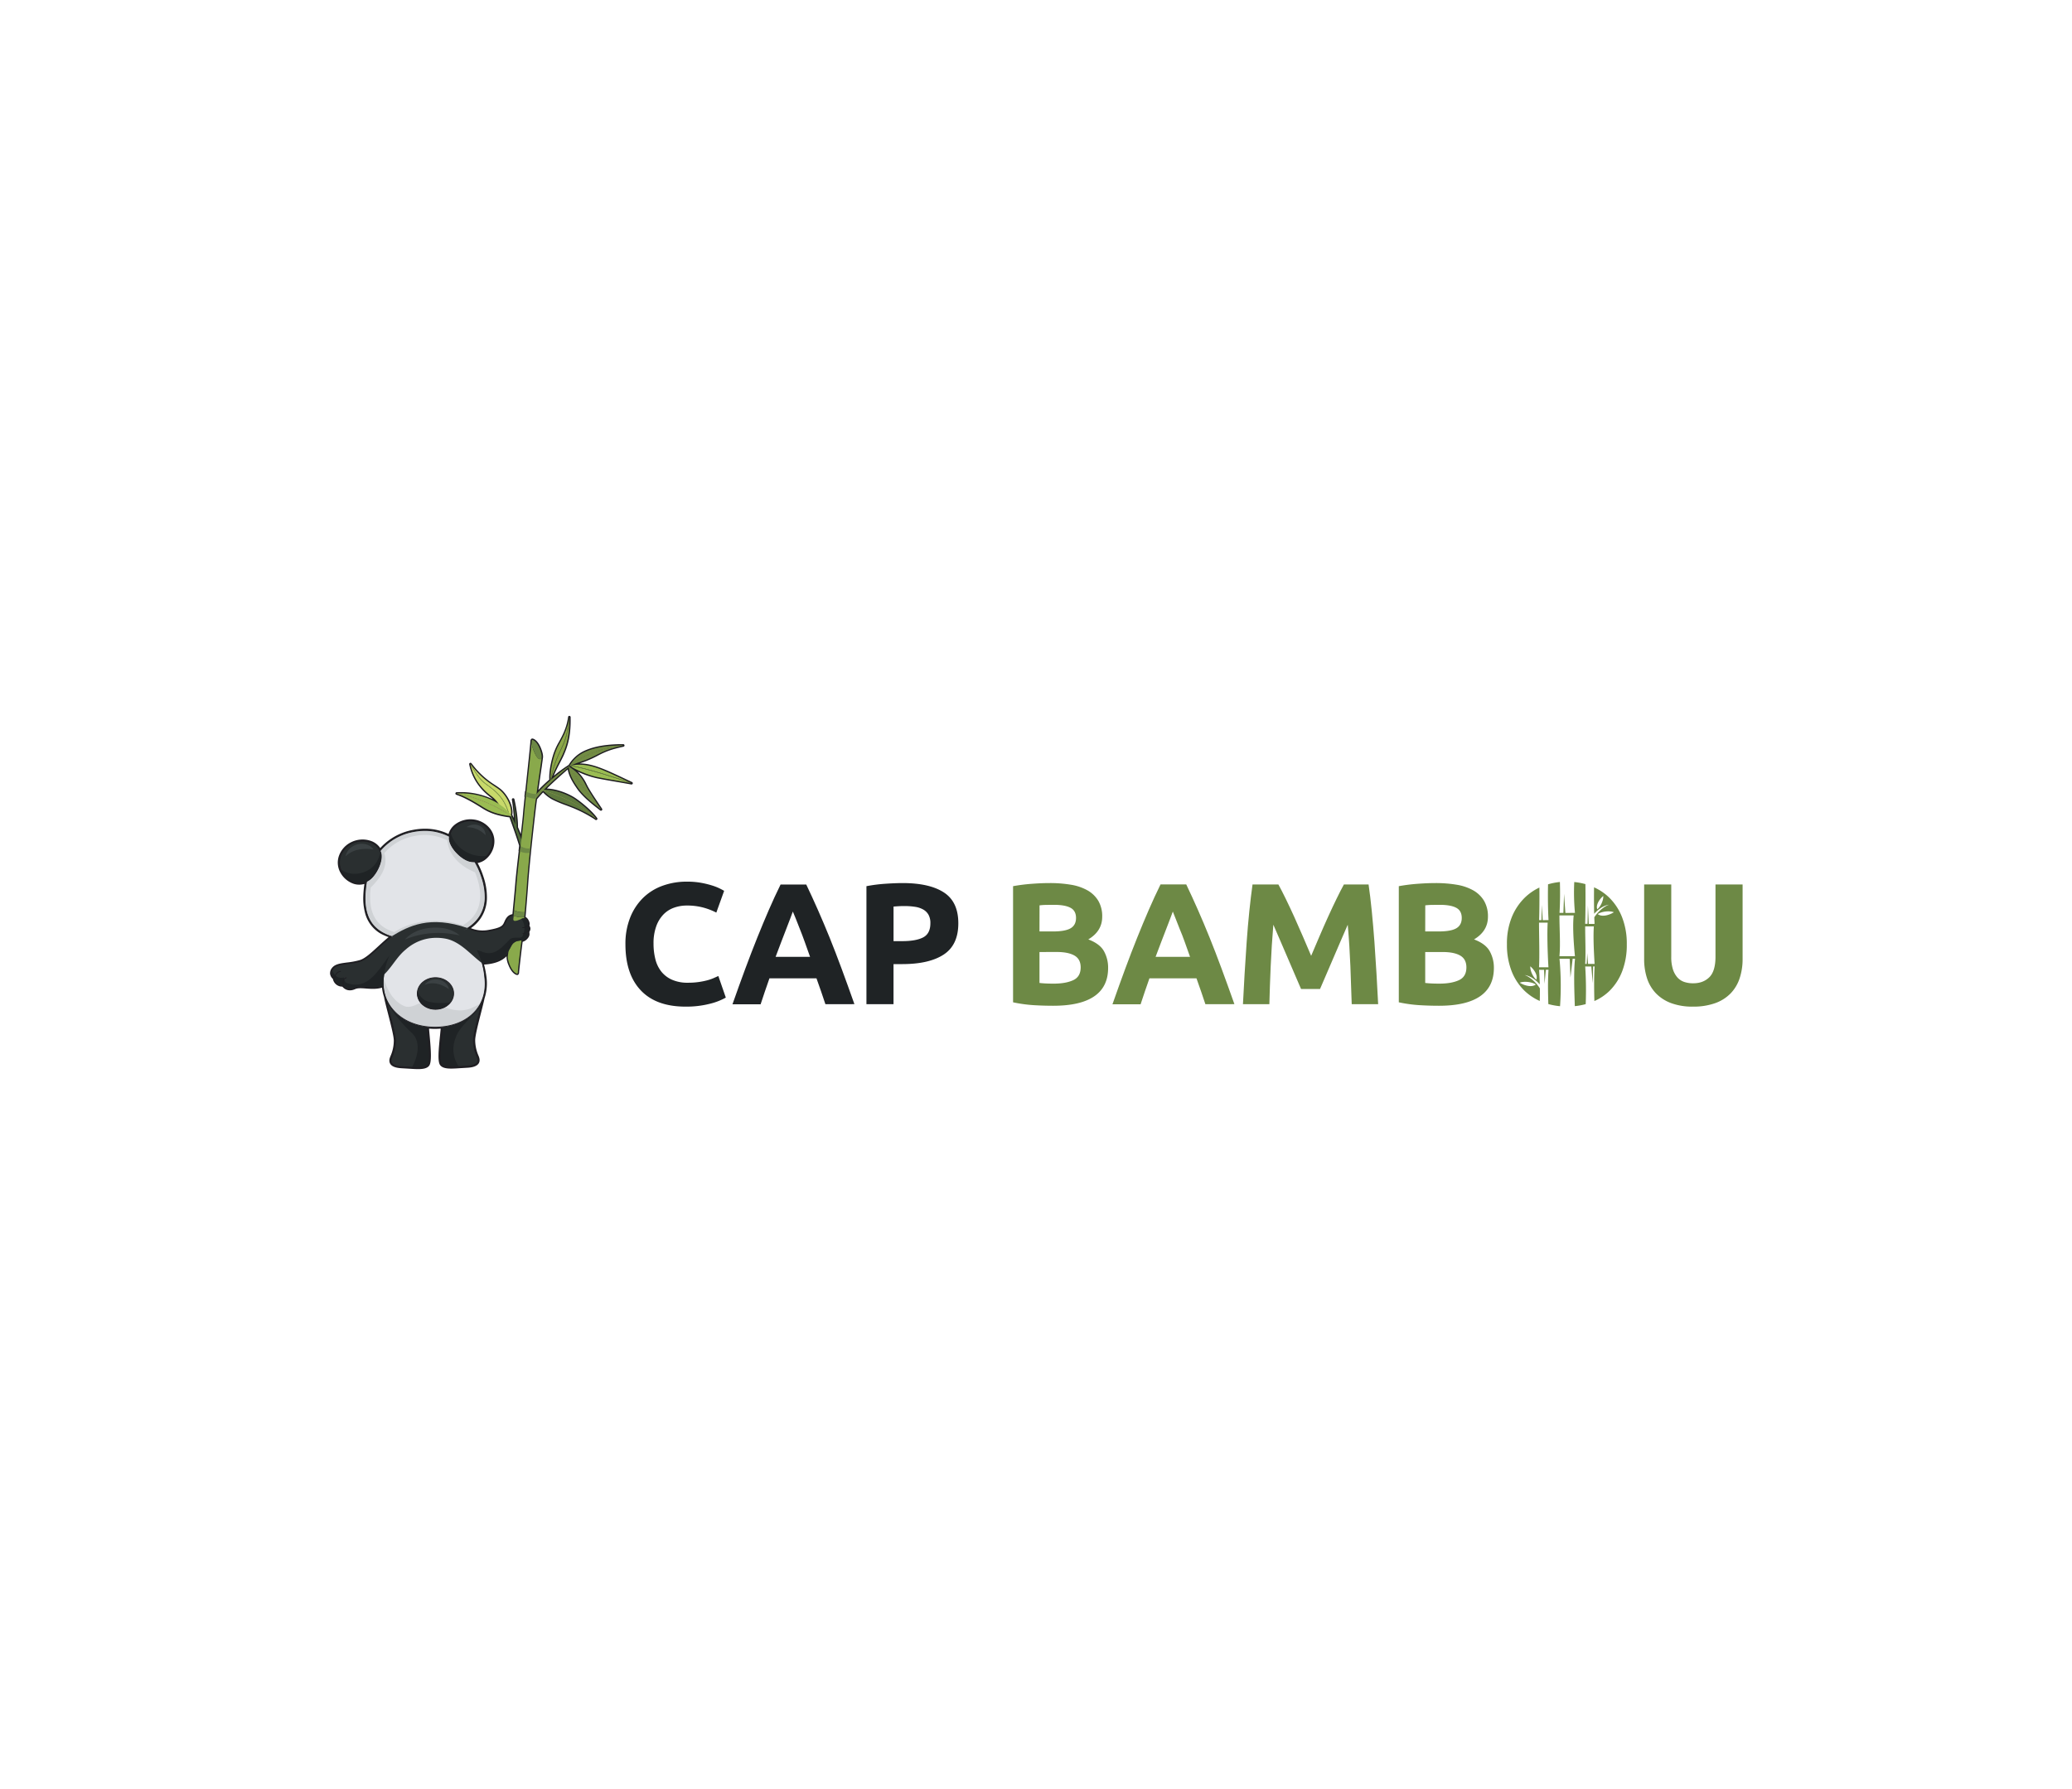 <svg id="Calque_1" data-name="Calque 1" xmlns="http://www.w3.org/2000/svg" viewBox="-249 -543 1563 1357" width="440px" height="380px" preserveAspectRatio="none"><defs><style>.cls-1{fill:#1f2325;}.cls-2{fill:#6d8945;}.cls-3{fill:#1f1e22;}.cls-4{fill:#728a43;}.cls-5{fill:#8ca849;}.cls-6{fill:#749045;}.cls-7{fill:#728c44;}.cls-8{fill:#9abc52;}.cls-9{fill:#5f793e;}.cls-10{fill:#4f6a39;}.cls-11{fill:#c8d96a;}.cls-12{fill:#89a94b;}.cls-13{fill:#2a2f30;}.cls-14{fill:#cfd2d5;}.cls-15{fill:#e2e4e8;}.cls-16{fill:#3b4143;}</style></defs><title>logo</title><path class="cls-1" d="M339.24,256.47q-22.15,0-33.75-12.32t-11.6-35A53.83,53.83,0,0,1,297.43,189a43.3,43.3,0,0,1,9.7-14.94,40.55,40.55,0,0,1,14.68-9.24,53,53,0,0,1,18.48-3.15,59.09,59.09,0,0,1,10.49.85,68.3,68.3,0,0,1,8.26,2,40.57,40.57,0,0,1,5.9,2.29c1.57.79,2.71,1.4,3.41,1.83l-5.9,16.51a49.62,49.62,0,0,0-9.76-3.8A46.71,46.71,0,0,0,340,179.79a28,28,0,0,0-9.24,1.57,20.91,20.91,0,0,0-8,5,25.09,25.09,0,0,0-5.57,9,37.67,37.67,0,0,0-2.1,13.37,47.67,47.67,0,0,0,1.38,11.73,24.86,24.86,0,0,0,4.45,9.37,21.37,21.37,0,0,0,8.06,6.22,28.69,28.69,0,0,0,12.06,2.29,54.58,54.58,0,0,0,8-.52,59.31,59.31,0,0,0,6.29-1.24,33,33,0,0,0,4.85-1.64q2.09-.92,3.8-1.7l5.64,16.38a47.82,47.82,0,0,1-12.19,4.72A71.06,71.06,0,0,1,339.24,256.47Z" transform="translate(-71.1 -35.95)"/><path class="cls-1" d="M444.74,254.63q-1.52-4.73-3.26-9.72L438,235H402.53l-3.45,10q-1.73,5-3.22,9.7H374.63q5.13-14.68,9.73-27.13t9-23.46q4.4-11,8.67-20.91t8.88-19.33H430.3q4.48,9.44,8.82,19.33T447.88,204q4.41,11,9,23.46t9.75,27.13Zm-24.57-70.25q-.69,2-2,5.39t-3,7.87q-1.68,4.46-3.77,9.83t-4.23,11.25h26q-2.09-5.91-4-11.29t-3.71-9.85q-1.76-4.46-3.08-7.87T420.18,184.38Z" transform="translate(-71.1 -35.95)"/><path class="cls-1" d="M502.95,162.75q20.32,0,31.2,7.14T545,193.29q0,16.38-11,23.66t-31.46,7.27h-6.42v30.41H475.69V165.11a116.16,116.16,0,0,1,14.15-1.83Q497.31,162.76,502.95,162.75Zm1.31,17.43q-2.23,0-4.39.13t-3.73.26V206.8h6.42q10.61,0,16-2.89t5.37-10.75a12.89,12.89,0,0,0-1.38-6.29,10.48,10.48,0,0,0-3.93-4,17.77,17.77,0,0,0-6.22-2.1A51.42,51.42,0,0,0,504.26,180.19Z" transform="translate(-71.1 -35.95)"/><path class="cls-2" d="M616.58,255.81q-7.47,0-14.88-.46a104.85,104.85,0,0,1-15.4-2.16V165.11a131.52,131.52,0,0,1,13.76-1.77q7.47-.59,13.89-.59A94.76,94.76,0,0,1,629.88,164a37.85,37.85,0,0,1,12.52,4.26,22.36,22.36,0,0,1,8.19,7.93,23.21,23.21,0,0,1,2.95,12.12q0,10.88-10.49,17.17,8.65,3.28,11.8,8.91A25.66,25.66,0,0,1,658,227.11q0,14.29-10.42,21.5T616.58,255.81Zm-10.35-56.36h10q9.44,0,13.5-2.43t4.06-7.8q0-5.51-4.19-7.73t-12.32-2.23q-2.62,0-5.64.06c-2,0-3.8.15-5.37.33Zm0,15.6v23.46q2.23.26,4.85.39t5.77.13q9.18,0,14.81-2.62t5.64-9.7q0-6.29-4.72-9t-13.5-2.69Z" transform="translate(-71.1 -35.95)"/><path class="cls-2" d="M731.38,254.63q-1.52-4.73-3.26-9.72L724.65,235H689.17l-3.45,10q-1.73,5-3.22,9.7H661.27Q666.4,240,671,227.5T680,204q4.4-11,8.67-20.91t8.88-19.33h19.38q4.48,9.44,8.82,19.33T734.52,204q4.41,11,9,23.46t9.75,27.13Zm-24.57-70.25q-.69,2-2,5.39t-3,7.87q-1.68,4.46-3.77,9.83t-4.23,11.25h26q-2.09-5.91-4-11.29T712,197.58q-1.76-4.46-3.08-7.87T706.82,184.38Z" transform="translate(-71.1 -35.95)"/><path class="cls-2" d="M786.44,163.8q2.37,4.32,5.46,10.68t6.44,13.76q3.35,7.41,6.64,15.14l6.18,14.55,6.18-14.55q3.28-7.73,6.63-15.14t6.44-13.76q3.09-6.36,5.45-10.68h18.61q1.31,9,2.42,20.25t2,23.33q.85,12.12,1.57,24.31t1.24,22.94H841.76q-.39-13.24-1-28.83t-2-31.46q-2.37,5.51-5.26,12.19t-5.72,13.37q-2.82,6.68-5.46,12.78t-4.47,10.42H803.55q-1.84-4.33-4.47-10.42t-5.46-12.78q-2.83-6.69-5.72-13.37t-5.26-12.19q-1.32,15.86-2,31.46t-1,28.83H759.71q.52-10.75,1.24-22.94t1.57-24.31q.85-12.12,2-23.33t2.42-20.25Z" transform="translate(-71.1 -35.95)"/><path class="cls-2" d="M907.56,255.81q-7.47,0-14.88-.46a104.85,104.85,0,0,1-15.4-2.16V165.11A131.52,131.52,0,0,1,891,163.34q7.47-.59,13.89-.59A94.76,94.76,0,0,1,920.86,164a37.85,37.85,0,0,1,12.52,4.26,22.36,22.36,0,0,1,8.19,7.93,23.21,23.21,0,0,1,2.95,12.12q0,10.88-10.49,17.17,8.65,3.28,11.8,8.91A25.66,25.66,0,0,1,949,227.11q0,14.29-10.42,21.5T907.56,255.81ZM897.2,199.45h10q9.44,0,13.5-2.43t4.06-7.8q0-5.51-4.19-7.73t-12.32-2.23q-2.62,0-5.64.06c-2,0-3.8.15-5.37.33Zm0,15.6v23.46q2.23.26,4.85.39t5.77.13q9.18,0,14.81-2.62t5.64-9.7q0-6.29-4.72-9T910,215.05Z" transform="translate(-71.1 -35.95)"/><path class="cls-2" d="M1099.17,256.47a45.8,45.8,0,0,1-16.51-2.68,30.74,30.74,0,0,1-11.47-7.47,29.84,29.84,0,0,1-6.68-11.4,46.83,46.83,0,0,1-2.16-14.62V163.8h20.45v54.79A30.76,30.76,0,0,0,1084,228a17.24,17.24,0,0,0,3.41,6.29,12.17,12.17,0,0,0,5.24,3.47,20.79,20.79,0,0,0,6.75,1q7.47,0,12.12-4.59t4.65-15.6V163.8h20.45v56.49a46.22,46.22,0,0,1-2.23,14.68,30,30,0,0,1-6.82,11.47,30.56,30.56,0,0,1-11.66,7.4A48.35,48.35,0,0,1,1099.17,256.47Z" transform="translate(-71.1 -35.95)"/><path class="cls-2" d="M1045.69,188.64a42.57,42.57,0,0,0-9.7-14.88,39.71,39.71,0,0,0-11.42-7.78c-.1,6.33-.07,14,.09,20.07,2.44-2.7,6.48-6.21,11.18-6.89-4.54,1.61-8.88,6.13-11.1,9.54.06,1.82.14,3.51.22,5l-4.39.05q-.32-7-.63-14l-.3,13.91h-1.78c.27-7.39.32-20.29.19-30.12a50.19,50.19,0,0,0-8.42-1.58,164.71,164.71,0,0,0,.53,23.39l-7.22.05q-.52-7.25-1-14.51-.25,7.23-.5,14.46h-2.93c.45-7.51.52-15.76.29-23.42a49,49,0,0,0-8.94,1.76c-.21,8.82-.06,19.79.36,27.14l-4.39.05q-.31-5.81-.63-11.62-.15,5.78-.3,11.57h-1.78c.24-6.57.31-16.37.22-24.68a40.56,40.56,0,0,0-10.93,7.56,43.63,43.63,0,0,0-9.89,14.88,53.19,53.19,0,0,0-3.67,20.51,55,55,0,0,0,3.54,20.51,42,42,0,0,0,9.7,14.81,40,40,0,0,0,11.52,7.75c.1-3.05.13-6.73.08-9.55-2.1-3.46-6.67-8.39-11.45-10.09,4.83.69,9,4.38,11.38,7.1-.1-3.07-.26-6.61-.49-11.11l3.74.05q.17,5.28.34,10.57l1-10.62h2c-.61,9.62-.35,17.62-.14,26a50.16,50.16,0,0,0,8.84,1.63,224.42,224.42,0,0,0-.41-36l7.71.05q.28,7.09.56,14.18l1.65-14.23h1.78c-1.09,10.42-.5,24.76-.15,35.95a51.3,51.3,0,0,0,8.22-1.52,281.24,281.24,0,0,0-.37-28.57l4.6.05,1.06,12.69q.14-6.37.28-12.74H1025c-.56,8.89-.38,18-.19,26.22a38.51,38.51,0,0,0,11.48-7.77,42.23,42.23,0,0,0,9.5-14.81,55.91,55.91,0,0,0,3.47-20.51A54.92,54.92,0,0,0,1045.69,188.64Zm-18.69-6c-1.26-3.3,1.65-7.7,4.51-10.1C1031.76,175.74,1029.52,180.64,1027,182.64Zm-46.36,57.05c-3.05,2.42-8.64.83-12.12-1.37C971.82,237,977.7,237.72,980.65,239.69ZM981,236c-2.52-2-4.75-6.89-4.51-10.1C979.36,228.34,982.28,232.74,981,236Zm4.23-9.38h-2.18c.52-8.93,0-23.55,0-33.86,7.2,0,5.09,0,6.54,0-.48,7.45-.14,22.07.57,33.86Zm16.81-8.41h-3.59c.85-8.93,0-20.62,0-30.93,12,.05,7.17,0,10.75,0-.8,7.45-.22,19.14.94,30.93Zm18,5.86q-.34-4.09-.67-8.17l-.17,4.32q-.07,1.93-.15,3.86h-1.18c.52-8.93,0-18.16,0-28.47,2.18,0,4.36,0,6.53,0-.48,7.45-.14,16.68.58,28.48Zm7.34-37.82c2.95-2,8.83-2.69,12.12-1.37C1036,187.12,1030.43,188.71,1027.38,186.29Z" transform="translate(-71.1 -35.95)"/><path class="cls-3" d="M272.56,82.32c8.76,1.78,11.75,2.1,24.94,4.51l1,.18L297,86.32c-22.17-10.49-31.4-15.24-44.75-12.67l.17-.07c3.16-1.35,5.62-2.21,8.84-3.29,6.21-2.07,12-5.55,15.31-7s6.8-3,15.72-4.92h-.56l-1.69,0c-15.15.26-22.38,3.09-25.88,4.55a25.73,25.73,0,0,0-12.41,10.89,112,112,0,0,0-14.08,10.64c.05-.18.09-.35.15-.53,2-6.51,7.27-15.3,8.73-18.88,1.54-3.77,5.21-11.24,5-26.85,0-.41,0-.82,0-1.25-.13.93-.28,1.82-.45,2.68-2.18,11-7.53,17-9.65,22.86-1.67,3.9-4.55,14.55-4.06,22.25h0a109.7,109.7,0,0,0-10.64,10.52c1.35-9.8,3-21.11,3.94-27.72h0c.17-1.25-.19-3.45-1.41-6.58-1.87-4.8-4.47-6.75-5.69-6.83-.25,0-.4.48-.42,1.29,0,0,0-.06,0-.08-.77,8.62-2.6,25.34-4,38.3l-.19-.07L218.63,97l.19.07c-.62,5.88-1.09,10.63-1.26,12.9-.26,3.5-1.14,11.13-2.14,19.75-.75-2.17-2.06-5.58-3.59-9.19.09-9.21-2.7-21.32-2.7-21.32a159.79,159.79,0,0,1,1.71,19c-1-2.18-2-4.31-2.94-6.21h0l-.16-.31c0-.08-.1-.16-.15-.24l-.22-.42c1.42-5.64-3.23-15-8.72-19.27-5.08-3.91-12-6.88-21-18.49l-.69-.9.11.53c1.81,8.5,6.32,16.76,15.38,23.64a23.27,23.27,0,0,1,5.7,6c-7.06-4.51-17.54-8.4-30.88-7.9l-.72,0,1.05.37c8.15,3,16.69,8.74,19.79,10.63,4,2.4,9.33,4.94,19.81,6.25,2,5.78,5.53,15.65,7.53,22.29l-.46,4,.15.06c-1.15,9.94-2.28,19.89-2.71,25.65-.29,3.82-1,11-1.79,19.46h0l-.41,4.12v.11c0-.09,0-.21-.11-.27a.69.69,0,0,0-.66-.1c-1.56.42-3.26.88-4.92,4.46l-.38.84c-1.28,2.9-2.12,4.82-12.49,6.64a24.85,24.85,0,0,1-15.67-2.08,29.78,29.78,0,0,0,8.29-7.76,27.12,27.12,0,0,0,4.87-15.28,47.67,47.67,0,0,0-2.56-15.81,61.45,61.45,0,0,0-5.08-11.52,12.83,12.83,0,0,0,6.23-2.21A17,17,0,0,0,193.88,133c1.19-8.35-5.25-16.19-14.36-17.48a18.1,18.1,0,0,0-13.72,3.62,13.05,13.05,0,0,0-4.72,7.82,39.17,39.17,0,0,0-17.2-4.48,46,46,0,0,0-10,.84A42.87,42.87,0,0,0,110,136.4c-.43.47-.83,1-1.24,1.46a13.11,13.11,0,0,0-7-6.11,18.12,18.12,0,0,0-14.17.75,17.36,17.36,0,0,0-8.86,9.78,14.55,14.55,0,0,0,.6,11.24h0a17.13,17.13,0,0,0,10.09,8.9,12.84,12.84,0,0,0,8.77-.49,83.87,83.87,0,0,0-1.08,10.74,42.75,42.75,0,0,0,1.32,12.63A24.41,24.41,0,0,0,109,199.85a37.84,37.84,0,0,0,8.28,3.53c-3.12,2.43-6.19,5.28-9.22,8.08-5.21,4.84-10.14,9.42-14.31,10.68a59.3,59.3,0,0,1-9.9,1.87c-4.72.6-8.46,1.07-10.49,3.6a5.3,5.3,0,0,0-1.32,3.33,4.38,4.38,0,0,0,0,.56,5.54,5.54,0,0,0,2.05,3.43,6.25,6.25,0,0,0,6.72,5.38c.54.82,3.3,4.46,8.79,2,2.2-1,5.17-.77,8.62-.52,4.12.31,8.63.61,12.9-1a33.23,33.23,0,0,0,1.61,8.28c.37,2.35,1.54,6.94,2.89,12.2,2.1,8.21,4.49,17.52,4.49,21a30.5,30.5,0,0,1-2.62,12.27l-.19.49c-.71,1.8-.71,3.23,0,4.37,1.07,1.75,3.73,2.69,8.13,2.89l5,.3c7,.47,12.5.84,14.57-1.89s.89-14.57,0-24.14l-.4-4.51a51.55,51.55,0,0,0,5.6.33,53.51,53.51,0,0,0,5.38-.29l-.51,5.35c-1,9.53-2.12,20.32-.21,22.85,2.05,2.72,7.52,2.36,14.44,1.89l5-.3c4.36-.2,7-1.15,8.06-2.89.69-1.14.69-2.57,0-4.37l-.19-.49a30.71,30.71,0,0,1-2.6-12.27c0-3.51,2.36-12.82,4.45-21,1.12-4.39,2.12-8.33,2.63-10.88a35.91,35.91,0,0,0,1.41-16,68.64,68.64,0,0,0-2.1-10.3c12.12-.4,17-4.66,19.67-8.69-.16,1.14-.31,2.2-.44,3.16h0c-.18,1.25.19,3.45,1.41,6.58,1.87,4.8,4.47,6.75,5.69,6.83.25,0,.4-.44.43-1.21.62-7,1.74-15.81,2.75-23.79a6.34,6.34,0,0,0,3.26-1.68c2-1.9,1.88-3.1,1.77-4.16a2.44,2.44,0,0,1,.3-1.8,2.71,2.71,0,0,0,0-2.92,1.79,1.79,0,0,1-.26-1.42c.36-.88-.11-2.25-.66-3.24a3.92,3.92,0,0,0-2.26-2.13h-.12c0-.21,0-.45.06-.65q.16-1.82.32-3.68c.59-7.05,1.37-16.46,1.72-21.81.95-14.51,4.34-45.17,5.78-57.25.25-2.06.55-4.42.89-6.94,1.52-1.94,3.39-4,5.44-6.18,2.08,1.9,4.08,4.08,7.13,5.71,5.29,2.83,10.68,4.39,16.84,7a102.07,102.07,0,0,1,15.26,8.09c.33.23.62.44.88.63-.19-.26-.38-.53-.59-.8-3.62-4.74-10.32-10.5-15.66-14.13-4.88-3.31-14.91-7.53-23.31-7,6.29-6.48,14.09-13.29,18.87-17.44h0c.36,6.28,4.38,12.15,7.76,17,4.82,6.24,11.86,11.54,15.79,14.65l.8.64-.59-.88c-4.71-7.06-6.53-9.73-9.28-14.33-3.07-5.14-4.29-11-14.12-17.13l-.19-.12.85-.73C255.72,76.69,266,81,272.56,82.32Z" transform="translate(-71.1 -35.95)"/><path class="cls-3" d="M137.4,303.86c-2.08,0-4.43-.16-7-.33l-5-.3c-4.73-.22-7.65-1.31-8.91-3.36-.87-1.42-.89-3.13-.07-5.24l.19-.49a29.6,29.6,0,0,0,2.55-11.91c0-3.39-2.37-12.62-4.45-20.78-1.3-5.06-2.53-9.84-2.91-12.29a33.23,33.23,0,0,1-1.52-7.09c-4.14,1.26-8.35.94-12.1.67-3.32-.25-6.18-.46-8.14.43-5.47,2.47-8.61-.51-9.69-1.88a7.11,7.11,0,0,1-7.13-5.84,6.38,6.38,0,0,1-2.13-3.84,5.11,5.11,0,0,1,0-.69A6.26,6.26,0,0,1,72.64,227c2.28-2.84,6.19-3.33,11.13-4a58.43,58.43,0,0,0,9.73-1.83c4-1.19,8.79-5.68,13.92-10.44,2.43-2.26,5.12-4.76,7.85-7a37.12,37.12,0,0,1-6.76-3.08,25.48,25.48,0,0,1-11-15.12,43.37,43.37,0,0,1-1.36-12.92A80.14,80.14,0,0,1,97,163.4a13.8,13.8,0,0,1-7.84,0A18.13,18.13,0,0,1,78.47,154a15.51,15.51,0,0,1-.65-12,18.34,18.34,0,0,1,9.36-10.34,19.12,19.12,0,0,1,15-.78,14.11,14.11,0,0,1,6.76,5.33l.38-.43a44,44,0,0,1,24.44-13.38,47.26,47.26,0,0,1,10.19-.86,40.23,40.23,0,0,1,16.5,4,14,14,0,0,1,4.78-7.14,19.09,19.09,0,0,1,14.47-3.83,18.41,18.41,0,0,1,12.13,7,15.52,15.52,0,0,1,3.08,11.57,18,18,0,0,1-7.27,12.23,13.57,13.57,0,0,1-5.24,2.17A61.5,61.5,0,0,1,186.81,158a48.9,48.9,0,0,1,2.6,16.14,28.16,28.16,0,0,1-5.05,15.82,29.65,29.65,0,0,1-7.06,7,23.54,23.54,0,0,0,13.47,1.31c9.85-1.73,10.57-3.36,11.75-6.07l.38-.85c1.85-4,3.91-4.56,5.56-5l.17,0,.29-3a1.24,1.24,0,0,1,0-.14c.71-7.27,1.47-15.22,1.78-19.29.43-5.7,1.53-15.48,2.67-25.27a.82.82,0,0,1-.1-.48l.44-3.75c-1.56-5.17-4-12.19-6-17.83l-1.27-3.65c-10.34-1.36-15.7-3.95-19.59-6.3l-1.75-1.09c-3.86-2.43-11-6.94-17.87-9.45l-1-.37a1,1,0,0,1,.27-1.91l.54,0a55.65,55.65,0,0,1,26.87,5.37c-.58-.53-1.25-1.09-2.05-1.7C183.5,91,178.2,82.9,176.13,73.19l-.11-.53a1,1,0,0,1,1.75-.79l.68.88a63.8,63.8,0,0,0,17,15.6c1.4.94,2.69,1.8,3.89,2.72,5.38,4.14,10.44,13.62,9.16,19.91l.19.33.18.35a1.41,1.41,0,0,1,.06.17l.75,1.5a138.45,138.45,0,0,0-1.47-13.9,1,1,0,0,1,1.93-.4c.12.5,2.78,12.15,2.73,21.34.73,1.74,1.46,3.53,2.1,5.19.8-7,1.45-12.75,1.66-15.63.15-1.94.52-5.8,1.22-12.48a.84.84,0,0,1-.15-.52l.37-3.47a1,1,0,0,1,.26-.57l.89-8.35c1.19-11.11,2.41-22.59,3-29.31h0a2.46,2.46,0,0,1,.6-1.8,1.45,1.45,0,0,1,.88-.31c1.79.12,4.61,2.5,6.54,7.45,1.18,3,1.69,5.48,1.47,7.07-.43,3.18-1,7.45-1.72,12.12-.57,4-1.19,8.28-1.77,12.41,2.33-2.49,5.12-5.18,8.21-7.9-.38-7.9,2.49-18.32,4.16-22.21a49,49,0,0,1,3.15-6.43c2.37-4.32,5.05-9.22,6.45-16.23.17-.84.32-1.72.45-2.62a.94.94,0,0,1,1-.85,1,1,0,0,1,.93,1l0,1.26c.2,14.65-3,22.25-4.7,26.34l-.37.9c-.53,1.29-1.52,3.21-2.66,5.43-1.66,3.21-3.64,7-5,10.54a103.94,103.94,0,0,1,11.26-8.28A26.83,26.83,0,0,1,263.81,62c3.11-1.3,10.4-4.36,26.24-4.63l2.27,0a1,1,0,0,1,.21,1.94c-9.15,2-12.54,3.51-15.53,4.85-1,.45-2.24,1.09-3.64,1.81a83.84,83.84,0,0,1-11.75,5.26l-2.24.76c9.85.06,19.06,4.43,35.48,12.22l4.05,1.92a1,1,0,0,1,.51,1.19,1,1,0,0,1-1.11.66l-1-.18c-5.52-1-9.26-1.65-12.38-2.19-4.34-.75-7.48-1.29-12.59-2.32h0a70.1,70.1,0,0,1-14.56-5.1A32.07,32.07,0,0,1,264.74,88c.56,1.1,1.1,2.17,1.73,3.21,2.43,4.07,4.11,6.58,7.79,12.1l2.05,3.08a1,1,0,0,1-1.44,1.31l-1.92-1.52c-4.13-3.24-10.36-8.15-14.83-13.93-3.07-4.42-6.78-9.78-7.75-15.66-5.12,4.45-10.76,9.48-15.73,14.46,8.35.3,17.22,4.33,21.49,7.23,4.93,3.35,12,9.27,15.89,14.35.22.28.42.56.61.83a1,1,0,0,1-1.4,1.35c-.25-.19-.53-.39-.84-.6a101.66,101.66,0,0,0-15.08-8c-2.2-.92-4.3-1.71-6.33-2.47a85.45,85.45,0,0,1-10.6-4.53,28.13,28.13,0,0,1-6.18-4.77l-.44-.42c-1.77,1.87-3.3,3.62-4.55,5.19-.32,2.41-.61,4.67-.85,6.66-1.41,11.8-4.83,42.59-5.78,57.19-.34,5.17-1.06,14-1.72,21.83l-.31,3.53a5.74,5.74,0,0,1,2.2,2.36c.41.74,1.31,2.63.71,4.09a2.64,2.64,0,0,0,.24.63,3.68,3.68,0,0,1-.08,3.88c-.22.34-.21.57-.15,1.16.12,1.16.28,2.74-2.07,5a7.2,7.2,0,0,1-3.05,1.76c-.92,7.28-2,16.15-2.66,23.08a2.42,2.42,0,0,1-.6,1.8,1.13,1.13,0,0,1-.87.31c-1.8-.12-4.62-2.5-6.54-7.46a17,17,0,0,1-1.5-6.74c-2.87,2.9-7.74,5.74-16.94,6.26a70.13,70.13,0,0,1,1.8,9.25,36.9,36.9,0,0,1-1.45,16.45c-.49,2.47-1.52,6.52-2.61,10.81-2.07,8.16-4.42,17.4-4.42,20.79a29.82,29.82,0,0,0,2.53,11.91l.19.49c.82,2.11.8,3.82-.06,5.24-1.25,2-4.15,3.14-8.85,3.36l-4.94.29c-7.21.49-12.91.88-15.29-2.28-2-2.64-1.29-11,0-23.51l.4-4.2a47.76,47.76,0,0,1-8.81,0l.29,3.32c1.17,12.39,1.89,22.09-.19,24.82C144.29,303.32,141.3,303.86,137.4,303.86Zm-26.19-64.11a1,1,0,0,1,1,.92,32.5,32.5,0,0,0,1.57,8c.41,2.52,1.68,7.47,2.91,12.26,2.12,8.27,4.52,17.64,4.52,21.27a31.26,31.26,0,0,1-2.69,12.63l-.19.49c-.58,1.5-.61,2.64-.09,3.49.88,1.42,3.35,2.24,7.33,2.42l5,.3c6.43.43,12,.8,13.73-1.5s.58-15-.21-23.45l-.4-4.51a1,1,0,0,1,.29-.79,1,1,0,0,1,.8-.28,47.28,47.28,0,0,0,10.78,0,1,1,0,0,1,.79.28,1,1,0,0,1,.28.79l-.51,5.35c-.88,8.44-2.08,20-.41,22.17s7.23,1.92,13.59,1.5l5-.3c4-.18,6.41-1,7.28-2.42.52-.86.49-2-.09-3.5l-.19-.49a31.47,31.47,0,0,1-2.67-12.63c0-3.63,2.38-13,4.48-21.27,1.08-4.27,2.11-8.3,2.62-10.83a35.22,35.22,0,0,0,1.4-15.69A68.41,68.41,0,0,0,185,223.89a1,1,0,0,1,.91-1.25c12.26-.4,16.65-4.9,18.88-8.25a1,1,0,0,1,1.79.68l-.43,3.09v.06c-.08.58-.11,2.33,1.35,6.08s3.2,5.38,4.22,6v0c.65-7.24,1.82-16.46,2.76-23.88a1,1,0,0,1,.77-.84A5.37,5.37,0,0,0,218,204.1c1.64-1.57,1.56-2.39,1.47-3.34a3.38,3.38,0,0,1,.46-2.44c.47-.72.29-1.2-.06-2a2.65,2.65,0,0,1-.28-2.2,3.58,3.58,0,0,0-.61-2.4c-.57-1-1.22-1.57-1.58-1.63a1,1,0,0,1-.92-1.05l.37-4.33c.66-7.84,1.38-16.64,1.72-21.79,1-14.64,4.37-45.48,5.79-57.3.25-2.07.55-4.43.89-6.95a1,1,0,0,1,.2-.48q.79-1,1.72-2.1a1,1,0,0,1-1.44-1c.7-5.08,1.49-10.57,2.21-15.6.67-4.67,1.29-8.94,1.72-12.12.08-.58.11-2.33-1.35-6.09s-3.2-5.37-4.21-6c0,0,0,.06,0,.09a1,1,0,0,1,0,.2c-.61,6.76-1.82,18.12-3,29.12l-1,9a1,1,0,0,1-.26.57l-.25,2.39a.84.84,0,0,1,.14.52c-.49,4.67-1.07,10.35-1.26,12.87-.26,3.47-1.09,10.7-2.15,19.79a1,1,0,0,1-1.91.21c-.16-.45-.33-1-.53-1.48.63,1.92,1.22,3.75,1.71,5.4a1,1,0,0,1,0,.4l-.41,3.54a.81.81,0,0,1,.1.48c-1.15,9.9-2.27,19.86-2.7,25.61-.31,4.12-1.08,12.16-1.79,19.48a1,1,0,0,1,0,.15l-.39,4a1,1,0,0,1-.82.92,1,1,0,0,1-.91-.27c-1.38.38-2.67.87-4.06,3.86l-.37.83c-1.48,3.38-2.83,5.38-13.21,7.2A25.62,25.62,0,0,1,174.86,198a1,1,0,0,1-.12-1.72,28.6,28.6,0,0,0,8-7.49,26.24,26.24,0,0,0,4.69-14.74,47,47,0,0,0-2.51-15.49,59.85,59.85,0,0,0-5-11.33,1,1,0,0,1,.77-1.47,11.84,11.84,0,0,0,5.76-2,16,16,0,0,0,6.44-10.88,13.57,13.57,0,0,0-2.7-10.11,16.43,16.43,0,0,0-10.83-6.25,17.11,17.11,0,0,0-13,3.41,12,12,0,0,0-4.37,7.23,1,1,0,0,1-.54.71,1,1,0,0,1-.88,0,38.34,38.34,0,0,0-16.77-4.37,44.82,44.82,0,0,0-9.77.83,42.1,42.1,0,0,0-23.36,12.78c-.3.33-.59.68-.87,1l-.33.4a1,1,0,0,1-.86.35,1,1,0,0,1-.77-.52,12.08,12.08,0,0,0-6.46-5.65,17.11,17.11,0,0,0-13.39.72,16.36,16.36,0,0,0-8.36,9.22,13.56,13.56,0,0,0,.55,10.49,16.13,16.13,0,0,0,9.49,8.39,11.8,11.8,0,0,0,8.11-.46,1,1,0,0,1,1,.14,1,1,0,0,1,.36.93,82.47,82.47,0,0,0-1.07,10.61A41.36,41.36,0,0,0,99.4,185a23.27,23.27,0,0,0,10.17,14,37.07,37.07,0,0,0,8,3.41,1,1,0,0,1,.34,1.72c-3.15,2.44-6.33,5.41-9.15,8-5.31,4.93-10.31,9.58-14.7,10.9A60.19,60.19,0,0,1,84,225c-4.53.57-8.09,1-9.87,3.24a4.36,4.36,0,0,0-1.1,2.71,3.47,3.47,0,0,0,0,.43,4.54,4.54,0,0,0,1.68,2.79,1,1,0,0,1,.37.62,5.14,5.14,0,0,0,5.71,4.55,1.07,1.07,0,0,1,.87.45c.6.91,2.9,3.73,7.56,1.62,2.42-1.1,5.51-.87,9.08-.6,3.93.29,8.37.62,12.49-1A.94.94,0,0,1,111.21,239.76Zm99.58-120.48.06.17c0-.06,0-.11,0-.17Zm-39.2-23.59a122.83,122.83,0,0,1,14.6,8.14l1.73,1.08c3.68,2.23,8.75,4.67,18.54,6v0c1.25-5-2.89-14-8.36-18.25-1.16-.89-2.42-1.74-3.78-2.65A65,65,0,0,1,179.1,76.7a38.91,38.91,0,0,0,14,19.15,24,24,0,0,1,5.87,6.15,1,1,0,0,1-.07,1.28,1,1,0,0,1-1.22.18A51.08,51.08,0,0,0,171.59,95.69Zm62-2.67a26.5,26.5,0,0,0,5.75,4.47,83.92,83.92,0,0,0,10.37,4.43c2.05.77,4.17,1.57,6.39,2.5a107.83,107.83,0,0,1,10.76,5.33A85.33,85.33,0,0,0,255,99.92C250.95,97.15,241.78,93,233.64,93ZM252.31,76.3c.9,5.43,4.47,10.58,7.4,14.8a71.29,71.29,0,0,0,11.49,11.18c-2.76-4.14-4.3-6.5-6.42-10-.65-1.08-1.21-2.19-1.79-3.33C260.94,84.88,258.82,80.73,252.31,76.3Zm20.45,5.05c5.07,1,8.2,1.57,12.53,2.31l6.09,1.06c-17-8.06-25.87-11.93-36.75-10.46a67.6,67.6,0,0,0,18.14,7.09ZM250.35,46.11a68.08,68.08,0,0,1-4.93,10.5,46.39,46.39,0,0,0-3,6.21,64.47,64.47,0,0,0-3.89,16.6c1.37-3.23,3.11-6.6,4.6-9.48,1.12-2.17,2.09-4.05,2.59-5.27l.38-.92A52.83,52.83,0,0,0,250.35,46.11ZM283.2,59.67c-10.76.86-16.1,3.1-18.62,4.15a24.63,24.63,0,0,0-10.2,7.91c2.14-.85,4.12-1.54,6.62-2.37a82,82,0,0,0,11.47-5.14c1.44-.74,2.71-1.4,3.74-1.86A58.74,58.74,0,0,1,283.2,59.67Z" transform="translate(-71.1 -35.95)"/><path class="cls-4" d="M224.56,98c5.87-8,20.19-20.19,28.21-24.78-6.45,5.59-22.34,19.19-28.21,27.93Z" transform="translate(-71.1 -35.95)"/><path class="cls-5" d="M251.56,38.43l0-.25c.21,15.62-3.47,23.09-5,26.85-1.46,3.59-6.72,12.37-8.73,18.88,1.67-9.65,4.86-16.87,8.83-25.19C250.18,51.39,251.08,43,251.56,38.43Z" transform="translate(-71.1 -35.95)"/><path class="cls-5" d="M237.4,84.72c-.49-7.7,2.39-18.35,4.06-22.25,2.12-5.84,7.47-11.9,9.65-22.86-.52,4.69-1.54,12.29-4.72,19C242.3,67.18,239,74.6,237.4,84.72Z" transform="translate(-71.1 -35.95)"/><path class="cls-6" d="M246.39,58.59c3.18-6.68,4.2-14.28,4.72-19,.17-.86.33-1.75.45-2.68,0,.42,0,.84,0,1.25l0,.25c-.48,4.53-1.38,13-4.88,20.3-4,8.32-7.15,15.54-8.83,25.19-.16.5-.29,1-.41,1.47,0-.22,0-.44-.05-.67C239,74.6,242.3,67.18,246.39,58.59Z" transform="translate(-71.1 -35.95)"/><path class="cls-7" d="M291.78,58.43v-.08h.56c-8.92,1.94-12.41,3.43-15.72,4.92s-9.09,5-15.31,7c-3.22,1.07-5.68,1.94-8.84,3.29C265.35,62.9,285.79,59.28,291.78,58.43Z" transform="translate(-71.1 -35.95)"/><path class="cls-7" d="M252.12,73.73l-.38.17a25.73,25.73,0,0,1,12.47-11c3.5-1.47,10.73-4.29,25.88-4.55-7.56,1.22-26.16,5.13-38.1,15.2Z" transform="translate(-71.1 -35.95)"/><path class="cls-8" d="M252.46,73.58l-.35.15-.14-.16c11.94-10.08,30.54-14,38.1-15.2l1.69,0v.08C285.79,59.28,265.35,62.9,252.46,73.58Z" transform="translate(-71.1 -35.95)"/><path class="cls-8" d="M297,86.32c-7.63-2.67-33.2-11.21-44.47-12.66l0,.32c11.55,1.49,38.18,10.44,45,12.85-13.19-2.41-16.18-2.72-24.95-4.51-6.65-1.35-17-5.69-20.48-8.63C265.54,71,274.75,75.77,297,86.32Z" transform="translate(-71.1 -35.95)"/><path class="cls-6" d="M252.57,73.66c11.27,1.45,36.84,10,44.47,12.66l1.45.68-1-.18c-6.8-2.4-33.43-11.36-45-12.85Z" transform="translate(-71.1 -35.95)"/><path class="cls-7" d="M253.89,78.65c4.43,6.54,12.57,18.57,20.8,27.66-3.92-3.11-11-8.4-15.79-14.64-3.38-4.87-7.4-10.74-7.76-17C251.68,75.39,252.63,76.78,253.89,78.65Z" transform="translate(-71.1 -35.95)"/><path class="cls-7" d="M251.5,74.6c9.83,6.17,11.05,12,14.12,17.13,2.75,4.6,4.57,7.27,9.28,14.33C266.69,97,258.58,85,254.16,78.47,253,76.71,252.06,75.37,251.5,74.6Z" transform="translate(-71.1 -35.95)"/><path class="cls-8" d="M251.14,74.65c0-.1,0-.19,0-.29l.38.24c.56.77,1.47,2.11,2.66,3.87C258.58,85,266.69,97,274.9,106.07l.59.88-.8-.64c-8.23-9.09-16.37-21.12-20.8-27.66C252.63,76.78,251.68,75.39,251.14,74.65Z" transform="translate(-71.1 -35.95)"/><path class="cls-9" d="M255.58,99.11c5.33,3.62,12,9.39,15.66,14.13C259.12,101.63,239,94.18,231.6,92.08,240.12,91.32,250.57,95.71,255.58,99.11Z" transform="translate(-71.1 -35.95)"/><path class="cls-9" d="M270.94,113.41a102.09,102.09,0,0,0-15.26-8.09c-6.16-2.58-11.56-4.13-16.84-7-3.19-1.71-5.24-4-7.43-6C238.71,94.41,258.82,101.83,270.94,113.41Z" transform="translate(-71.1 -35.95)"/><path class="cls-8" d="M231.15,92.12l.45,0c7.4,2.09,27.52,9.55,39.64,21.16.21.27.4.54.59.8-.26-.19-.55-.41-.88-.63-12.13-11.57-32.23-19-39.52-21Z" transform="translate(-71.1 -35.95)"/><path class="cls-10" d="M210.85,118.3a159.74,159.74,0,0,0-1.71-19s2.79,12.11,2.7,21.32c1.94,4.58,3.55,8.89,4.07,10.67l-.57,5.08c-2.15-7.73-7.59-22.55-9.17-27.42A88.83,88.83,0,0,1,210.85,118.3Z" transform="translate(-71.1 -35.95)"/><path class="cls-11" d="M190.26,89a57.16,57.16,0,0,1,5.43,4.38c6.23,5.75,8.25,11.32,9.87,15.8.19.52.37,1,.55,1.49-9.05-7-6.89-9-13.64-14.09-9.06-6.88-13.56-15.14-15.38-23.64C183.18,83.84,186.31,86.14,190.26,89Z" transform="translate(-71.1 -35.95)"/><path class="cls-11" d="M195.91,93.18a57.38,57.38,0,0,0-5.46-4.4c-3.85-2.82-6.92-5.07-12.78-15.42,9,11.61,15.94,14.58,21,18.49,5.64,4.34,10.42,14.18,8.6,19.76l-.7-.53c-.24-.62-.48-1.28-.73-2C204.23,104.6,202.19,99,195.91,93.18Z" transform="translate(-71.1 -35.95)"/><path class="cls-8" d="M195.69,93.41A57.16,57.16,0,0,0,190.26,89c-3.95-2.89-7.08-5.19-13.17-16.05l-.11-.53.69.9c5.86,10.35,8.92,12.6,12.78,15.42a57.38,57.38,0,0,1,5.46,4.4c6.29,5.8,8.32,11.42,10,15.93.25.69.49,1.35.73,2l-.48-.37c-.18-.48-.36-1-.55-1.49C203.94,104.74,201.92,99.17,195.69,93.41Z" transform="translate(-71.1 -35.95)"/><path class="cls-8" d="M207.6,112c-10.75-1.29-16.19-3.87-20.2-6.3-3.1-1.88-11.64-7.63-19.79-10.63C189.66,100,204.28,109.7,207.6,112Z" transform="translate(-71.1 -35.95)"/><path class="cls-8" d="M207.77,111.78c-3.37-2.38-18.19-12.15-40.49-17.06C190.06,93.86,204.57,105.79,207.77,111.78Z" transform="translate(-71.1 -35.95)"/><path class="cls-11" d="M166.56,94.74l.72,0c22.3,4.91,37.12,14.68,40.49,17.06l.16.31-.33,0c-3.32-2.34-17.94-12-40-16.93Z" transform="translate(-71.1 -35.95)"/><path class="cls-12" d="M209.51,187.53c-1.4,10.37-3.33,23.3-4.32,30.56h0c-.18,1.25.19,3.45,1.41,6.58,1.87,4.8,4.47,6.75,5.69,6.83.25,0,.4-.44.43-1.21,1.21-13.57,4.3-34.38,4.85-41.79A16.08,16.08,0,0,1,209.51,187.53Z" transform="translate(-71.1 -35.95)"/><path class="cls-12" d="M230,68.71c-1.87.53-3.64-2.31-5.35-6.45a18.32,18.32,0,0,1-1.48-6.92C222,68.9,218.11,102.6,217.56,110c-.63,8.52-4.9,41.32-5.85,53.94-.29,3.82-1,11-1.79,19.46a15.75,15.75,0,0,0,8,1.4c.59-7.05,1.37-16.46,1.72-21.81.95-14.51,4.34-45.17,5.78-57.24,1.28-10.65,4.05-29,5.31-38.23C230.6,68.2,230.36,68.6,230,68.71Z" transform="translate(-71.1 -35.95)"/><path class="cls-2" d="M230,68.71c-1.87.53-3.64-2.31-5.35-6.45s-1.79-8.18-1.06-8.13c1.22.08,3.82,2,5.69,6.83S231,68.41,230,68.71Z" transform="translate(-71.1 -35.95)"/><path class="cls-2" d="M226.7,95.19c-.17,1.22-.34,2.42-.5,3.61A22.89,22.89,0,0,1,218.63,97l.37-3.47C222.67,95,224.94,95.3,226.7,95.19Z" transform="translate(-71.1 -35.95)"/><path class="cls-2" d="M214.85,134.67a11.07,11.07,0,0,0,7.13,1.85q-.17,1.66-.35,3.33a13.32,13.32,0,0,1-7.26-1.11Z" transform="translate(-71.1 -35.95)"/><path class="cls-2" d="M209.51,187.53l.41-4.12a15.75,15.75,0,0,0,8,1.41l-.32,3.68A16.08,16.08,0,0,1,209.51,187.53Z" transform="translate(-71.1 -35.95)"/><path class="cls-13" d="M126.52,198.29c-11.87,4.29-23.74,21.46-32.64,24.14s-17,1.34-20.23,5.37.81,7,.81,7A6,6,0,0,0,81.06,240s2.56,4.7,8.5,2,17.4,3.22,26.17-4.29,28.63-45.88,10.79-39.43" transform="translate(-71.1 -35.95)"/><path class="cls-13" d="M166.85,193.19c6.77,3.06,12.68,8.31,24.15,6.3s11.47-4.16,13.08-7.65,3.24-3.89,4.72-4.29-.81,3.89,1.75,3.89,5.53-2.28,7-2,3.24,3.62,2.7,5,1.49,2.41.27,4.29,1.08,3-2,5.9-5.94.67-9.31,3.89-3.51,14.89-25.09,14.89-26.17-34.2-17.27-30.18" transform="translate(-71.1 -35.95)"/><path class="cls-14" d="M185.55,158.37c11.83,36.95-19.76,46.88-46.94,47.35-40.12.69-43.8-20.78-40-44.12,3.2-19.71,16.06-34.26,35.36-38,28.44-5.45,45.67,16.23,51.59,34.73" transform="translate(-71.1 -35.95)"/><path class="cls-13" d="M117.35,203.26c5.57,1.73,22.15,16.49,30.85,16.34,12.8-.22,17-16.41,26.76-22.67-28.55-9.94-44.58-1.72-57.61,6.33" transform="translate(-71.1 -35.95)"/><path class="cls-15" d="M159.53,130.41a37.08,37.08,0,0,0-24.8-3.32,38.83,38.83,0,0,0-22.74,13c3.23,10.54-3,18.66-10.25,26.13-1.71,15,1,28.51,17.8,33.71,15.43-9.9,34.74-10.73,51.82-5.23C182,188.4,187.87,177.31,182,158.88c-.46-1.43-1-2.87-1.59-4.32-10.85-4.43-19.9-12.79-20.84-24.15" transform="translate(-71.1 -35.95)"/><path class="cls-3" d="M185.88,158.27a58.8,58.8,0,0,0-14.42-23.78,40.49,40.49,0,0,0-27.58-12,46.07,46.07,0,0,0-10,.84A42.87,42.87,0,0,0,110,136.4a48.2,48.2,0,0,0-11.73,25.16,84.72,84.72,0,0,0-1.13,11.11,42.75,42.75,0,0,0,1.32,12.63A24.41,24.41,0,0,0,109,199.85a37.53,37.53,0,0,0,8.64,3.62l.42-.32a.49.49,0,0,0-.36-.13q-1-.31-2-.65c-7.22-2.6-11.78-6.72-14.51-11.83s-3.63-11.24-3.44-17.86a83.93,83.93,0,0,1,1.13-11,47.52,47.52,0,0,1,11.56-24.81A42.19,42.19,0,0,1,134,124a45.42,45.42,0,0,1,9.83-.83A39.81,39.81,0,0,1,171,135a58.16,58.16,0,0,1,14.25,23.5,47,47,0,0,1,2.53,15.59A26.44,26.44,0,0,1,183,189a29.66,29.66,0,0,1-8.76,8l.75.36a29.91,29.91,0,0,0,8.57-8,27.11,27.11,0,0,0,4.87-15.28,47.66,47.66,0,0,0-2.56-15.81" transform="translate(-71.1 -35.95)"/><path class="cls-13" d="M193.59,133c-1.17,8.21-8,15.25-16.88,13.3-6.63-1.46-16-11.14-15.59-17.88.53-8.27,9.39-13.84,18.35-12.57s15.29,8.94,14.12,17.15" transform="translate(-71.1 -35.95)"/><path class="cls-1" d="M162,124.48a11.88,11.88,0,0,0-.93,3.89c-.43,6.73,9,16.42,15.59,17.88a12.91,12.91,0,0,0,12.65-4.15c-12.11,1.61-24.07-5.93-27.31-17.62" transform="translate(-71.1 -35.95)"/><path class="cls-16" d="M188.4,126.44a9.62,9.62,0,0,0-.32-2.15c-1.16-4.33-5.93-6.82-10.66-5.57a9.83,9.83,0,0,0-3.39,1.64,19.28,19.28,0,0,1,14.37,6.08" transform="translate(-71.1 -35.95)"/><path class="cls-3" d="M176.77,146C170.2,144.53,161,135,161.41,128.4a12.35,12.35,0,0,1,4.76-8.81,17.5,17.5,0,0,1,13.26-3.5c8.79,1.24,15,8.78,13.87,16.82a16.45,16.45,0,0,1-6.61,11.16,12.38,12.38,0,0,1-9.92,1.9m-11-26.83a12.93,12.93,0,0,0-5,9.22c-.44,6.86,9.05,16.69,15.82,18.18a13,13,0,0,0,10.38-2A17,17,0,0,0,193.88,133c1.19-8.35-5.25-16.19-14.36-17.48A18.1,18.1,0,0,0,165.8,119.14Z" transform="translate(-71.1 -35.95)"/><path class="cls-13" d="M79.61,153.39c3.65,7.45,12.36,12,20.18,7.5,5.86-3.41,11.8-15.5,9.3-21.78-3.07-7.71-13.21-10.3-21.35-6.35S76,145.94,79.61,153.39" transform="translate(-71.1 -35.95)"/><path class="cls-16" d="M103.84,137.25c-2.85-4.29-9.25-5.53-14.5-3a12,12,0,0,0-6.63,8.29c5.3-5.32,13.13-6.44,21.13-5.3" transform="translate(-71.1 -35.95)"/><path class="cls-1" d="M109.11,139.16c-1.15,5.43-3.51,10.28-9,13.65-7.32,4.22-15,3.66-20.84-.26.12.28.22.57.36.85,3.65,7.45,12.36,12,20.18,7.5,5.84-3.4,11.77-15.45,9.32-21.73" transform="translate(-71.1 -35.95)"/><path class="cls-3" d="M89.61,161.86a16.54,16.54,0,0,1-9.74-8.6,14,14,0,0,1-.57-10.8A16.77,16.77,0,0,1,87.87,133a17.52,17.52,0,0,1,13.7-.73,12.41,12.41,0,0,1,7.25,6.93c2.45,6.17-3.38,18-9.18,21.42a12.39,12.39,0,0,1-10,1.22m-2-29.36a17.36,17.36,0,0,0-8.86,9.78,14.55,14.55,0,0,0,.6,11.24h0a17.13,17.13,0,0,0,10.09,8.9,13,13,0,0,0,10.49-1.28c6-3.48,12-15.74,9.43-22.14a13,13,0,0,0-7.58-7.26A18.12,18.12,0,0,0,87.61,132.5Z" transform="translate(-71.1 -35.95)"/><path class="cls-13" d="M113,248.31c.52,5,7.47,27.9,7.47,33.93a31.83,31.83,0,0,1-2.83,12.87c-1.16,3-1,6.44,7.86,6.84s16.88,1.74,19.33-1.48,0-21.59-.64-30.45-1.42-15.83-7.73-18S113,248.31,113,248.31" transform="translate(-71.1 -35.95)"/><path class="cls-1" d="M144.19,270c-.64-8.85-1.42-15.83-7.73-18S113,248.31,113,248.31a46.91,46.91,0,0,0,1,4.92,107.65,107.65,0,0,0,18.33,22.84c7.16,6.21,5.57,17.2.57,26.33,5.66.34,10.19.36,11.93-1.93,2.45-3.22,0-21.59-.64-30.45" transform="translate(-71.1 -35.95)"/><path class="cls-3" d="M130.53,302l-5-.3c-4.13-.19-6.71-1.07-7.66-2.61a3,3,0,0,1-.43-1.6,6.11,6.11,0,0,1,.49-2.21l.19-.49a31.44,31.44,0,0,0,2.66-12.5c0-3.59-2.39-12.94-4.51-21.18-1.4-5.48-2.61-10.21-2.91-12.41,2.43.24,17.29,1.76,23,3.71,6,2,6.85,8.33,7.53,17.71l.57,6.53c.51,5.43,1.14,12.07,1.14,17,0,3.23-.27,5.73-1,6.7-1.88,2.47-7.53,2.1-14.08,1.66M112.81,248.1a.31.31,0,0,0-.08.24c.21,2.06,1.5,7.07,3,12.87,2.1,8.21,4.49,17.52,4.49,21a30.49,30.49,0,0,1-2.62,12.27l-.19.49c-.71,1.8-.71,3.23,0,4.37,1.07,1.75,3.73,2.69,8.13,2.89l5,.3c7,.47,12.5.84,14.57-1.89s.89-14.57,0-24.14l-.57-6.51c-.7-9.63-1.63-16.1-7.93-18.24S113.21,248,113,248A.28.28,0,0,0,112.81,248.1Z" transform="translate(-71.1 -35.95)"/><path class="cls-13" d="M186.7,247.91c-.51,5-7.41,27.9-7.41,33.93a32.06,32.06,0,0,0,2.81,12.87c1.15,3,1,6.44-7.79,6.84s-16.74,1.74-19.16-1.48.38-21.59,1-30.44,1-15.83,7.28-18,23.25-3.76,23.25-3.76" transform="translate(-71.1 -35.95)"/><path class="cls-1" d="M166.77,277.68c4.25-8.28,12.32-14,18.17-21.67a79.67,79.67,0,0,0,1.76-8.1s-17,1.61-23.25,3.76-6.64,9.12-7.28,18-3.45,27.22-1,30.44c1.84,2.44,6.84,2.26,13,1.85-4.44-6.88-5.75-15-1.37-24.25" transform="translate(-71.1 -35.95)"/><path class="cls-3" d="M155.37,299.89c-.67-.88-.91-3-.91-5.83,0-4.61.67-11,1.25-16.58l.75-7.82,0-.5c.61-8.47,1.09-15.17,7-17.21,5.68-1.95,20.42-3.47,22.82-3.71-.3,2.2-1.5,6.94-2.89,12.41-2.1,8.25-4.47,17.59-4.47,21.18a31.66,31.66,0,0,0,2.64,12.5l.19.49a6.2,6.2,0,0,1,.48,2.21,3,3,0,0,1-.42,1.6c-.94,1.55-3.5,2.43-7.6,2.61l-5,.3c-6.49.44-12.09.82-14-1.66m31.3-52.28c-.17,0-17.1,1.64-23.31,3.77s-6.82,9-7.44,17.73l0,.5-.75,7.8c-1,9.53-2.12,20.32-.21,22.85,2.05,2.72,7.52,2.36,14.44,1.89l5-.3c4.36-.2,7-1.15,8.06-2.89.69-1.14.69-2.57,0-4.37l-.19-.49a30.71,30.71,0,0,1-2.6-12.27c0-3.51,2.36-12.82,4.45-21,1.47-5.8,2.75-10.81,3-12.87a.31.31,0,0,0-.08-.24A.28.28,0,0,0,186.67,247.61Z" transform="translate(-71.1 -35.95)"/><path class="cls-15" d="M187.76,234a50.3,50.3,0,0,0-2.19-10.62c-9-6.8-16.63-16.69-28-18.58s-21.74,1.42-29.58,8.5c-6.38,5.24-10.16,13-16.06,18.76-.08.56-.15,1.11-.22,1.68-2.7,23.6,15.49,38.36,38.58,38.36S190.73,257.57,187.76,234Z" transform="translate(-71.1 -35.95)"/><path class="cls-16" d="M161.16,201.15c2.59.33,5.14.76,7.64,1.26-4.6-3.9-11.19-6.24-20-5.84-9.74.44-16.82,4-21.23,9a65.68,65.68,0,0,1,33.56-4.44" transform="translate(-71.1 -35.95)"/><path class="cls-14" d="M147.83,252.74c-6.47-3.22-13.76,6.44-21,3.22-8.35-3.83-12.62-12.23-15.24-20.76-1.77,22.72,16.11,36.86,38.71,36.86,15.55,0,28.49-6.57,34.39-18.07a43,43,0,0,1-5.25,2.78c-10.52,5.63-21.85.8-31.57-4" transform="translate(-71.1 -35.95)"/><path class="cls-3" d="M119.58,259.54a29.93,29.93,0,0,1-8.1-19.18v0l-.6.25a30.48,30.48,0,0,0,8.25,19.36c7.08,7.89,18.43,12.41,31.13,12.41s23.55-4.28,30.45-12.06c6.11-6.88,8.65-16,7.35-26.37a65.52,65.52,0,0,0-1.86-10.59h-.63A64.68,64.68,0,0,1,187.46,234c1.28,10.19-1.21,19.14-7.2,25.89-6.79,7.65-17.44,11.86-30,11.86s-23.71-4.45-30.68-12.21" transform="translate(-71.1 -35.95)"/><path class="cls-13" d="M164.29,246.5c0,6.63-6.13,12-13.69,12s-13.69-5.37-13.69-12,6.13-12,13.69-12,13.69,5.37,13.69,12" transform="translate(-71.1 -35.95)"/><path class="cls-1" d="M145.4,252.74c-4.31-1.22-6.74-4.31-8.37-7.83a10.43,10.43,0,0,0-.13,1.6c0,6.63,6.13,12,13.69,12a14.29,14.29,0,0,0,11.29-5.22,45.19,45.19,0,0,1-16.49-.55" transform="translate(-71.1 -35.95)"/><path class="cls-16" d="M160.74,243.21c-.78-4.18-4.91-7.37-9.89-7.37a10.39,10.39,0,0,0-8.53,4.18c6.52-2.72,12.72-.73,18.42,3.19" transform="translate(-71.1 -35.95)"/><path class="cls-3" d="M137.21,246.5c0-6.45,6-11.7,13.39-11.7S164,240.05,164,246.5s-6,11.7-13.39,11.7-13.39-5.25-13.39-11.7m-.61,0c0,6.78,6.28,12.3,14,12.3s14-5.52,14-12.3-6.28-12.31-14-12.31S136.6,239.72,136.6,246.5Z" transform="translate(-71.1 -35.95)"/><path class="cls-1" d="M220.27,194.4c.54-1.34-1.22-4.69-2.7-5a4.45,4.45,0,0,0-2.17.51,12,12,0,0,1,1.23,12.1c-.81,4-6.47.81-9.71,3.22-5.67,5.63-11.33,13.14-20.23,9.92a27,27,0,0,0-5-1.53,53.2,53.2,0,0,1,3.87,9.69c20.13-.52,20.35-11.72,23.64-14.86s6.21-.94,9.31-3.89.81-4,2-5.9S219.73,195.74,220.27,194.4Z" transform="translate(-71.1 -35.95)"/><path class="cls-1" d="M111.68,233.7a56.67,56.67,0,0,1,4.18-16c-8.57,11.41-16.73,27.12-32.78,20.59a6.12,6.12,0,0,1-1.62-4c-4.62,1.31-7.09-1.66-8.72-5-1.39,3.26,1.7,5.52,1.7,5.52A6,6,0,0,0,81.06,240s2.56,4.7,8.5,2c5-2.27,14,1.59,21.92-1.68A39.15,39.15,0,0,1,111.68,233.7Z" transform="translate(-71.1 -35.95)"/><path class="cls-3" d="M83.27,234.28c-3.68,1.08-2.51,5.75-2.5,5.8a.3.3,0,0,0,.59-.15c0-.17-1-4.16,2.08-5.07a.3.3,0,0,0,.21-.37.3.3,0,0,0-.38-.2" transform="translate(-71.1 -35.95)"/><path class="cls-3" d="M78.94,229.44c-4,.42-4.78,5.24-4.79,5.29a.3.3,0,0,0,.6.09s.69-4.4,4.25-4.77a.3.3,0,1,0-.06-.6" transform="translate(-71.1 -35.95)"/><path class="cls-3" d="M219.83,194.75a4.12,4.12,0,0,1-3.43,1.5.3.3,0,1,0-.09.6,4.66,4.66,0,0,0,4-1.72.3.3,0,0,0,0-.42.3.3,0,0,0-.43,0" transform="translate(-71.1 -35.95)"/><path class="cls-3" d="M220.09,198.92a4.77,4.77,0,0,1-3.53,1.88.3.3,0,1,0,0,.6,5.3,5.3,0,0,0,4-2.14.3.3,0,0,0-.08-.42.31.31,0,0,0-.42.07" transform="translate(-71.1 -35.95)"/></svg>